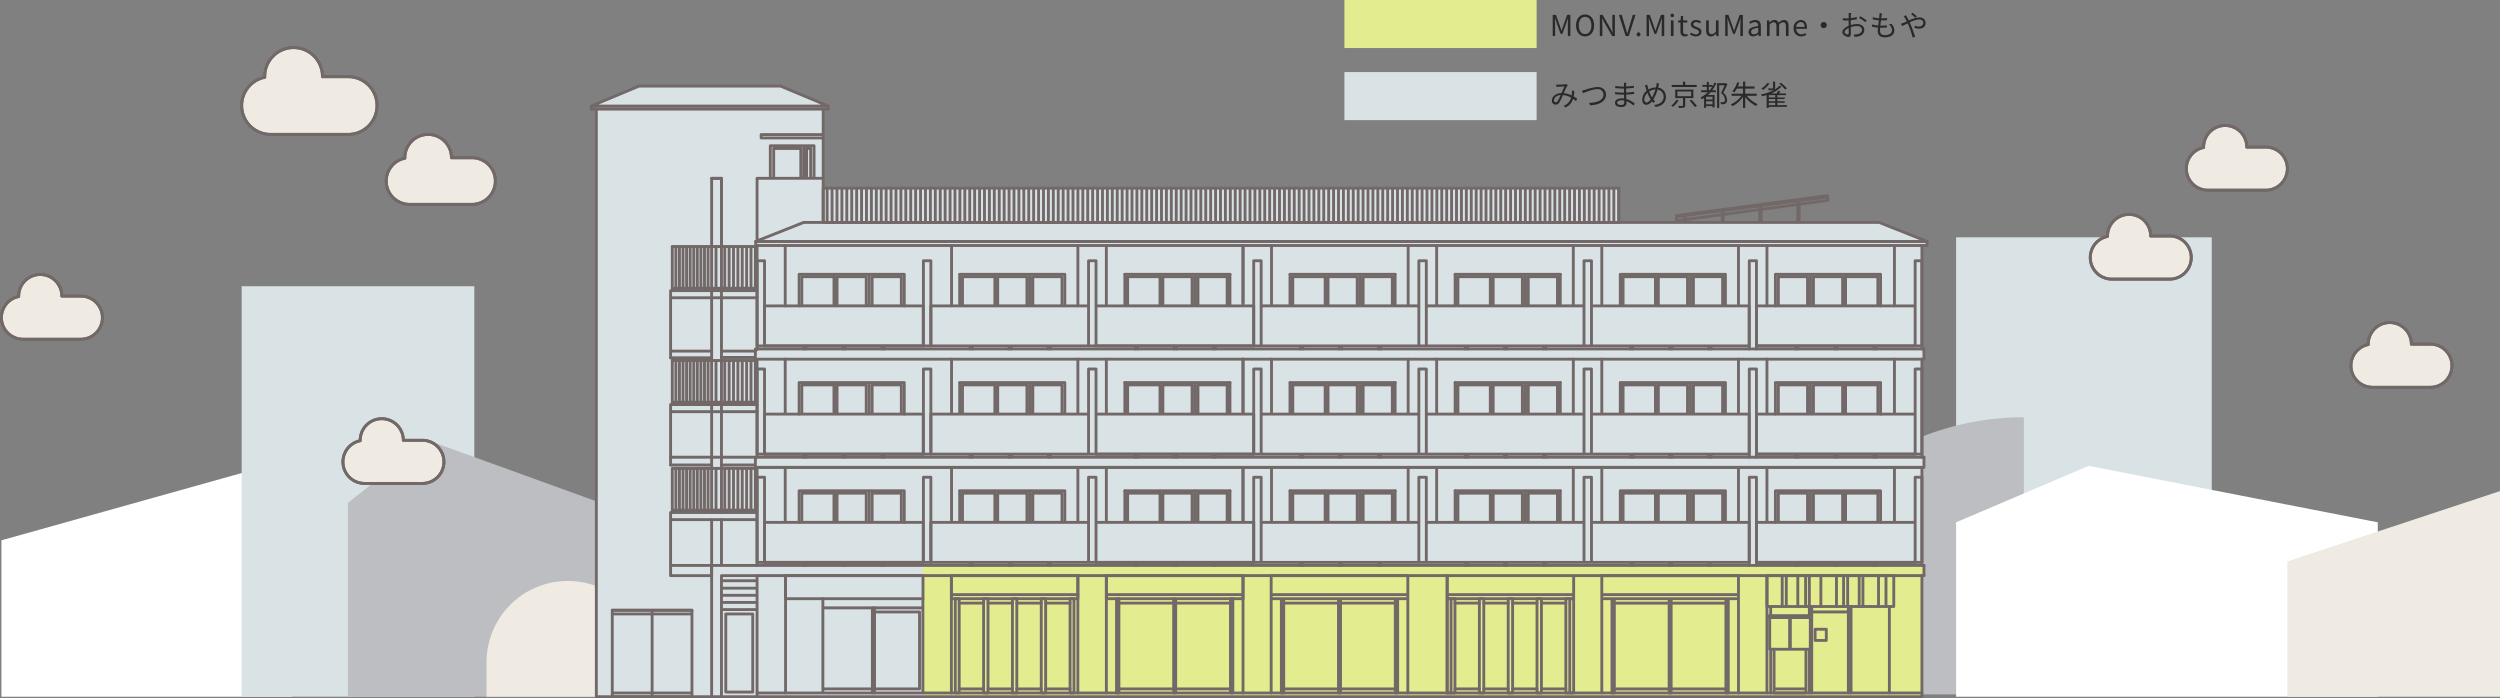 <svg xmlns="http://www.w3.org/2000/svg" width="1040.6" height="290.6">
  <rect width="100%" height="100%" fill="#808080" stroke="none"/>
  <path fill="#d9e2e5" d="M814.202 98.776h106.425v190.27H814.202z"/>
  <path fill="#bdbec2" d="M842.423 289.046h-115.36a115.361 115.361 0 0 1 115.36-115.361Z"/>
  <path fill="#fff" d="M814.202 290v-72.589l55.168-23.5 120.354 23.5V290Z"/>
  <path fill="#efeae2" d="m952.086 233.686 88.513-29.28v85.593h-88.513Z"/>
  <path fill="#fff" d="m.6 224.896 120.884-33.851v98.954H.6Z"/>
  <path fill="#d9e2e5" d="M100.6 119.144h96.818V290H100.6z"/>
  <path fill="#bdbec2" d="M144.83 290v-80.685l33.057-26.121 72.118 26.121V290Z"/>
  <path fill="#efeae2" d="M236.339 241.82a33.828 33.828 0 0 1 33.829 33.828V290h-67.657v-14.352a33.828 33.828 0 0 1 33.828-33.828Z"/>
  <path fill="#e3ed90" d="M248.217 290.003V45.425H246.1v-1.271l19.9-8.331h58.861l19.9 8.331v1.271h-2.117v32.9h331.148v14.264h108.4l19.9 7.908v1.695h-2.117v43.055h.847v4.244h-.847v40.812h.847v4.242h-.847v40.809h.847v4.237h-.847v50.412Z"/>
  <path fill="#d9e2e5" stroke="rgba(0,0,0,0)" stroke-miterlimit="10" d="M799.982 290H248.217V45.423H246.1v-1.269l19.9-8.331h58.863l19.9 8.331v1.269h-2.115v32.9h331.143V92.59H782.2l19.9 7.908v1.695h-2.117v43.055h.847v4.243h-.847V190.3h.847v4.242h-.847v40.1H384.1v55.119h415.882v.24Z" data-name="前面オブジェクトで型抜き 1"/>
  <g fill="none" stroke="#726868" stroke-linecap="round" stroke-linejoin="round" stroke-width="1.2">
    <path d="M248.217 290V45.421m551.766 189.931h.847m-.847 4.257h.847m-.847-45.054v40.793m-485.565-45.041v4.235m485.564-49.286H314.417v4.235h486.412v-4.235Zm-484.858 4.532v40.511m484.859 4.243H314.418m.706.013v40.793m80.951-18.215v-22.584m-11.787 39.532h-66.059m203.542 0h-65.636m-56.673-29.792v12.845m43.758-12.845v12.845m-.071-12.848h-43.757m112.569 0h-43.757m112.532 0h-43.757m112.464 0h-43.757m-243.888.145v12.704m-14.586 0v-12.704m-12.715 29.65v1.27m.988-1.27v1.27m15.28-1.27v1.27m.988-1.27v1.27m15.279-1.27v1.27m.988-1.27v1.27m367.456-40.802v22.584m-218.081-22.584v22.584m-68.741-22.584v22.584m-121.815.051v-22.635m.141 93.899v-48.839m121.674 48.839v-48.839m11.857 48.839v-48.839m141.858 48.839v-48.839m133.107 48.839v-48.839m-339.472 48.839v-48.839m403.979 0V290m-484.859 0v-50.391m437.996 16.655v-3.811m0 35.995v-18.203m-16.091 0v18.203m0-35.712v3.529m32.324-3.812v35.994m1.129-35.994v35.994m15.95-35.711v35.712m-17.079-33.736h-15.245m0-2.259v35.994m-390.146-35.429v35.429m-.847-35.429v35.429m-47.991-186.249v43.334m413.012 53.116v36.7m2.964-36.711h-2.964m2.964.011v36.7m-213.705 53.1v-48.839m.001 7.904h-56.885m-181.381-34.19h35.994m-35.994 2.966h35.994m-18.915 23.32V290M279.13 148.932h17.079m-17.079 64.399v26.254m0-46.031h17.079m-16.374-90.938h34.582m-34.582 47.445h34.3m-34.3 63.26v-18.35m.283 17.364h34.018m.282.986v-18.35m-34.583-.005h34.582m-19.696 18.355v-18.209m1.488 17.364v.847m4.094-.847v.847m-5.505-63.403v-.988m5.505 92.794h14.821m-14.821 3.105h14.821m-14.821 2.964h14.821m-14.821 2.965h14.821m-14.821 2.964h14.821m0-179.49v25.831m-14.821-25.831v28.372m-4.094-28.389h4.093m14.822 0h27.525m-8.046 0V60.666m-13.974 13.551V60.666m0 0h18.209m-.001 13.551V60.666m-16.797 13.55V61.795m0 0h11.292m0 12.421V61.795m2.4 12.421V61.795m0 0h1.694m0 12.421V61.795m-37.123 131.759h14.115m-14.115-44.763h14.115M246.1 44.151v1.27m98.669-1.271H246.1l19.9-8.328h58.861l19.9 8.328v1.27M802.1 100.495H314.559l19.9-7.9h447.736Zm-556-55.074h98.666m-2.118 0v47.145m-46.439 142.787v4.235m4.094.021V290m0-50.391h14.821m-35.994 0h17.079m-8.187 14.397h-33.171m16.586.282V290m45.38-232.581h25.831M248.321 290H799.91M316.817 57.42v-1.412m0 0h25.831m355.14 34.182.141 1.694m-.141-2.118v.423m19.056-2.399v4.799m.423 0V87.79m-16.232 1.976v2.823m.423 0v-2.823m31.054-4.094v6.916m.564 0v-6.916m15.245-1.977v8.893m.564 0v-9.034m11.857-1.572v-.565m0 .018-62.954 8.328m63.095-6.37-.141-1.976m-62.813 10.465 62.954-8.469M760.742 82l-62.954 8.187m-300.161 159.02h1.623v39.24h-1.623zm47.78 0h1.623v39.24h-1.623zm-23.995 0h1.835v39.24h-1.835zm11.997 0h1.835v39.24h-1.835zm-23.995 0h1.835v39.24h-1.835zm327.048 7.058h17.224v.776h-17.224z"/>
    <path d="M396.004 239.609h52.65v9.598h-52.65zm-69.024 0h57.208v9.598H326.98zm133.531 0h56.884v9.598h-56.884zm277.929 47.145h13.268v1.694H738.44zm13.268-16.51v16.509H738.44v-16.509"/>
    <path d="M736.624 257.041h8.285v13.204h-8.285zm16.497 13.203h-7.9v-13.2h8.292v13.2h-.4m2.407-8.333h4.658v4.658h-4.658zm-243.347-12.704h.988v39.24h-.988zm-47.428 0h.988v39.24h-.988zm23.785.141h.847v39.099h-.847zm246.946-9.739h52.791v12.845h-52.791zm-300.232 11.433h10.163m-22.161 0h10.163m-22.16 0h10.163m-22.161 0h10.163m25.83 35.712h10.163m20.326 0h22.796m.847 0h22.796m-46.439-35.712h22.796m.847 0h22.796m16.939 37.406v-48.839m56.884 48.839v-48.839m.001 7.904h-56.885m0-7.904h56.884v9.598h-56.884zm51.662 9.598h.988v39.24h-.988zm-47.427 0h.988v39.24h-.988zm23.784.141h.847v39.099h-.847zm-22.796 37.406h22.796m.847 0h22.796m-46.439-35.712h22.796m.847 0h22.796m85.962 37.406v-48.839m56.884 48.839v-48.839m.001 7.904h-56.885m0-7.904h56.884v9.598h-56.884zm51.661 9.598h.988v39.24h-.988zm-47.427 0h.988v39.24h-.988zm23.785.141h.847v39.099h-.847zm-22.797 37.406h22.796m.847 0h22.796m-46.439-35.712h22.796m.847 0h22.796m-295.15 35.712h10.163m-22.16 0h10.163m-22.161 0h10.163m-13.41-39.241h52.65m153.715 1.694h3.247v39.24h-3.247zm49.403 0h3.247v39.24h-3.247zm-23.995 0h1.835v39.24h-1.835zm11.998 0h1.835v39.24h-1.835zm-23.996 0h1.835v39.24h-1.835z"/>
    <path d="M602.369 239.609h52.65v9.598h-52.65zm1.623 9.598v39.24m49.404-39.24v39.24m-11.786-37.405h10.163m-22.161 0h10.163m-22.161 0h10.163m-22.161 0h10.163m25.831 35.712h10.163m-22.161 0h10.163m-22.161 0h10.163m-22.161 0h10.163m-13.41-39.241h52.65m-312.512 5.505h41.64m-20.185 1.694h18.779v32.042h-18.779zm-.847 32.042h-20.608m-27.383 1.693h484.859m-545.132 0h33.171m-33.171-32.884h33.171m54.485-6.356v39.24m41.64-39.24v39.24M302.1 255.563h11.227v32.503H302.1zm13.024-15.976H800.83v-4.234h-521.7m35.994-40.811H800.83v-4.235h-521.7m-24.279 63.699h33.171V290h-33.171zm486.977-14.397v12.845m1.694-12.845v12.845m4.799-12.845v12.845m3.246-12.845v12.845m1.553-12.845v12.845m4.799-12.845v12.845m6.493-12.845v12.845m2.964-12.845v12.845m1.694-12.845v12.845m4.799-12.845v12.845m1.553-12.845v12.845m6.493-12.845v12.845m3.105-12.845v12.845m-484.717-36.16v19.056"/>
    <path d="M296.21 213.289V74.251h4.094v139.038m-4.095 26.297v-23.29m-4.465-21.184v17.221m-2.977-17.221v17.221m-2.977-17.221v17.221m-2.977-17.221v17.221m10.419 0v-17.221m-2.977 0v17.221m-2.977-17.221v17.221m-2.977-17.221v17.221m28.296 0v-17.221m-3.642 0v17.221m-3.642-17.221v17.221m-3.641-17.221v18.209m-3.642-18.209v17.221m12.746 0v-17.221m-3.642 0v17.221m-3.641-17.221v17.221m-22.169-17.221v17.221m-2.194-43.944h35.994m-35.994 2.966h35.994m-35.994-2.96v25.154m.705-25.163v-18.35m.283 17.365h34.018m.282.985v-18.35m-19.697 18.35v-18.209m1.488 17.365v.847m4.094-.847v.847m0 2.97v19.056m-4.094 4.235v-23.29m-4.465-21.183v17.221m-2.977-17.221v17.221m-2.977-17.221v17.221m-2.977-17.221v17.221m10.419 0v-17.221m-2.977 0v17.221m-2.977-17.221v17.221m-2.977-17.221v17.221m28.296 0v-17.221m-3.642 0v17.221m-3.642-17.221v17.221m-3.641-17.221v18.209m-3.642-18.209v17.221m12.746 0v-17.221m-3.642 0v17.221m-3.641-17.221v17.221m-22.169-17.221v17.221m-2.194-21.26h17.079m4.094 0h14.115m-35.288-25.164h35.994m-35.994 2.965h35.994m-35.994-2.961v27.947m.706-27.957v-18.35m.282 17.367h34.018m.282.983v-18.35m-19.697 18.351V102.76m1.488 18.209V102.76m0 17.366v.847m4.094-.847v.847m-8.559-18.214v17.221m-2.977-17.221v17.221m-2.977-17.221v17.221m-2.977-17.221v17.221m10.419 0v-17.221m-2.977 0v17.221m-2.977-17.221v17.221m-2.977-17.221v17.221m28.296 0v-17.221m31.69-10.174V78.329m2.047 14.256V78.329m2.047 14.256V78.329m2.046 14.256V78.329m2.047 14.256V78.329m2.047 14.256V78.329m2.046 14.256V78.329m2.047 14.256V78.329m2.046 14.256V78.329m2.047 14.256V78.329m2.047 14.256V78.329m2.046 14.256V78.329m2.047 14.256V78.329m2.046 14.256V78.329m2.047 14.256V78.329m2.047 14.256V78.329m2.046 14.256V78.329m2.047 14.256V78.329m2.047 14.256V78.329m2.046 14.256V78.329m2.047 14.256V78.329m2.046 14.256V78.329m2.047 14.256V78.329m2.047 14.256V78.329m2.046 14.256V78.329m2.047 14.256V78.329m2.046 14.256V78.329m2.047 14.256V78.329m2.047 14.256V78.329m2.046 14.256V78.329m2.047 14.256V78.329m2.047 14.256V78.329m2.046 14.256V78.329m2.047 14.256V78.329m2.046 14.256V78.329m2.047 14.256V78.329m2.047 14.256V78.329m2.046 14.256V78.329m2.047 14.256V78.329m2.046 14.256V78.329m2.047 14.256V78.329m2.047 14.256V78.329m2.046 14.256V78.329m2.047 14.256V78.329m2.047 14.256V78.329m2.046 14.256V78.329m2.047 14.256V78.329m2.046 14.256V78.329m2.047 14.256V78.329m2.047 14.256V78.329m2.046 14.256V78.329m2.047 14.256V78.329m2.046 14.256V78.329m2.047 14.256V78.329m2.047 14.256V78.329m2.046 14.256V78.329m2.047 14.256V78.329m2.046 14.256V78.329m2.047 14.256V78.329m2.047 14.256V78.329m2.046 14.256V78.329m2.047 14.256V78.329m2.047 14.256V78.329m2.046 14.256V78.329m2.047 14.256V78.329m2.046 14.256V78.329m2.047 14.256V78.329m2.047 14.256V78.329m2.046 14.256V78.329m2.047 14.256V78.329m2.046 14.256V78.329m2.047 14.256V78.329m2.047 14.256V78.329m2.046 14.256V78.329m2.047 14.256V78.329m2.046 14.256V78.329m2.047 14.256V78.329m2.047 14.256V78.329m2.046 14.256V78.329m2.047 14.256V78.329m2.047 14.256V78.329m2.046 14.256V78.329m2.047 14.256V78.329m2.047 14.256V78.329m2.046 14.256V78.329m2.047 14.256V78.329m2.046 14.256V78.329m2.047 14.256V78.329m2.047 14.256V78.329m2.046 14.256V78.329m2.047 14.256V78.329m2.046 14.256V78.329m2.047 14.256V78.329m2.047 14.256V78.329m2.046 14.256V78.329m2.047 14.256V78.329m2.046 14.256V78.329m2.047 14.256V78.329m2.047 14.256V78.329m2.046 14.256V78.329m2.047 14.256V78.329m2.046 14.256V78.329m2.047 14.256V78.329m2.047 14.256V78.329m2.046 14.256V78.329m2.047 14.256V78.329m2.046 14.256V78.329m2.047 14.256V78.329m2.047 14.256V78.329m2.046 14.256V78.329m2.047 14.256V78.329m2.047 14.256V78.329m2.046 14.256V78.329m2.047 14.256V78.329m2.046 14.256V78.329m2.047 14.256V78.329m2.047 14.256V78.329m2.046 14.256V78.329m2.047 14.256V78.329m2.046 14.256V78.329m2.047 14.256V78.329m2.047 14.256V78.329m2.046 14.256V78.329m2.047 14.256V78.329m2.047 14.256V78.329m2.046 14.256V78.329m2.047 14.256V78.329m2.046 14.256V78.329m2.047 14.256V78.329m2.047 14.256V78.329m2.046 14.256V78.329m2.047 14.256V78.329m2.047 14.256V78.329m2.046 14.256V78.329m2.047 14.256V78.329m2.046 14.256V78.329m2.047 14.256V78.329m2.047 14.256V78.329m2.046 14.256V78.329m2.047 14.256V78.329m2.046 14.256V78.329m2.047 14.256V78.329m2.047 14.256V78.329m2.046 14.256V78.329M639 92.585V78.329m2.047 14.256V78.329m2.046 14.256V78.329m2.047 14.256V78.329m2.046 14.256V78.329m2.047 14.256V78.329m2.047 14.256V78.329m2.046 14.256V78.329m2.047 14.256V78.329m2.046 14.256V78.329m2.047 14.256V78.329m2.047 14.256V78.329m2.046 14.256V78.329m2.047 14.256V78.329m2.047 14.256V78.329m2.046 14.256V78.329m2.047 14.256V78.329m2.046 14.256V78.329m-364.837 24.43v17.221m-3.641-17.221v17.221m-3.642-17.22v18.209m-3.642-18.21v17.221m12.746 0v-17.221m-3.642 0v17.221m-3.641-17.221v17.221m-22.169-17.221v17.221m95.059 97.437V204.29h-43.757v13.127"/>
    <path d="M333.745 205.264h13.468v12.153h-13.468zm14.67 0h12.153v12.153h-12.153zm14.603 0h12.153v12.153h-12.153zm65.664-.833v12.704m-14.586 0v-12.704m-13.468.833h13.468v12.153h-13.468zm14.67 0h12.153v12.153h-12.153zm14.603 0h12.153v12.153h-12.153zm-111.672 12.159h66.059v16.656h-66.059zm85.503 16.658v1.27m.988-1.27v1.27m15.28-1.27v1.27m.988-1.27v1.27m15.28-1.27v1.27m.988-1.27v1.27m-49.792-17.928H453.1v16.656h-65.636zm73.047-.29v-22.584m7.693 9.74v12.845m43.757-12.845v12.845m5.434-22.585v22.584m-19.972-12.702v12.704m-14.586 0v-12.704m-13.468.833h13.468v12.153h-13.468zm14.671 0h12.153v12.153H484.04zm14.603 0h12.153v12.153h-12.153zm-26.17 28.817v1.27m.988-1.27v1.27m15.28-1.27v1.27m.988-1.27v1.27m15.28-1.27v1.27m.988-1.27v1.27m-49.791-17.928h65.636v16.656h-65.636zM342.648 78.327h331.144v14.258H342.648zM453.1 198.648h3.105v35.429H453.1z"/>
    <path d="M315.124 198.648h3.105v35.429h-3.105zm69.235 0h3.105v35.429h-3.105zm144.893 18.485v-22.584m130.002 39.532h-65.636m-56.673-29.792v12.845m43.757-12.845v12.845m74.176-22.585v22.584m-68.742-22.584v22.584m-19.972-12.702v12.704m-14.586 0v-12.704m-13.467.833h13.468v12.153h-13.468zm14.67 0h12.153v12.153h-12.153zm14.603 0h12.153v12.153h-12.153zm-26.169 28.817v1.27m.988-1.27v1.27m15.28-1.27v1.27m.988-1.27v1.27m15.279-1.27v1.27m.988-1.27v1.27m-49.791-17.928h65.636v16.656h-65.636zm73.046-.29v-22.584m7.693 9.74v12.845m43.758-12.845v12.845m5.434-22.585v22.584m-19.973-12.702v12.704m-14.585 0v-12.704m-13.468.833h13.468v12.153h-13.468zm14.67 0h12.153v12.153h-12.153zm14.603 0h12.153v12.153h-12.153zm-26.169 28.817v1.27m.988-1.27v1.27m15.28-1.27v1.27m.988-1.27v1.27m15.28-1.27v1.27m.988-1.27v1.27m-49.792-17.928h65.636v16.656h-65.636zm-3.105-18.775h3.105v35.429h-3.105zm127.601 5.638h-43.757m53.568 29.795h-65.636m61.26-39.532v22.584m-56.884 0v-22.584m7.692 9.74v12.845m43.758-12.845v12.845m5.434-22.585v22.584m-19.972-12.702v12.704m-14.586 0v-12.704m-13.468.833h13.468v12.153h-13.468zm14.67 0h12.153v12.153h-12.153zm14.604 0h12.153v12.153h-12.153zm-26.17 28.817v1.27m.988-1.27v1.27m15.28-1.27v1.27m.988-1.27v1.27m15.28-1.27v1.27m.988-1.27v1.27m-49.791-17.928h65.636v16.656H662.43zm-3.106-18.775h3.105v35.429h-3.105zm-137.482 0h3.105v35.429h-3.105zM731.1 234.081h66.059m-43.568-29.65v12.704m14.585 0v-12.704m12.716 29.65v1.27m-.988-1.27v1.27m-15.28-1.27v1.27m-.988-1.27v1.27m-15.28-1.27v1.27m-.988-1.27v1.27m41.181-18.167v-22.635m-49.544 22.868V204.29h43.759v13.127"/>
    <path d="M781.644 217.417h-13.468v-12.153h13.468zm-14.67 0h-12.153v-12.153h12.153zm-14.603 0h-12.153v-12.153h12.153zm44.789 16.663h-66.059v-16.656h66.059zm2.823-.003h-2.823v-35.429h2.823zm0-43.776h.847m-.847-40.801v40.793M396.075 172.08v-22.584m-11.787 39.534h-66.059m203.542 0h-65.636m-56.673-29.792v12.845m43.758-12.845v12.845m-.071-12.848h-43.757m112.569 0h-43.757m112.532 0h-43.757m112.464 0h-43.757m-243.888.144v12.704m-14.586 0v-12.704m-12.715 29.651v1.27m.988-1.27v1.27m15.28-1.27v1.27m.988-1.27v1.27m15.279-1.27v1.27m.988-1.27v1.27m367.456-40.804v22.584m-218.081-22.584v22.584m-68.741-22.584v22.584m-121.815.051v-22.635m404.262 40.798v-36.7h-2.969v36.7m-351.749-17.929v-13.127h-43.757v13.127"/>
    <path d="M333.745 160.212h13.468v12.153h-13.468zm14.67 0h12.153v12.153h-12.153zm14.603 0h12.153v12.153h-12.153zm65.664-.833v12.704m-14.586 0v-12.704m-13.468.833h13.468v12.153h-13.468zm14.67 0h12.153v12.153h-12.153zm14.603 0h12.153v12.153h-12.153zm-111.672 12.159h66.059v16.656h-66.059zm85.503 16.659v1.27m.988-1.27v1.27m15.28-1.27v1.27m.988-1.27v1.27m15.28-1.27v1.27m.988-1.27v1.27m-49.792-17.929H453.1v16.656h-65.636zm73.047-.291v-22.584m7.693 9.742v12.845m43.757-12.845v12.845m5.434-22.587v22.584m-19.972-12.701v12.704m-14.586 0v-12.704m-13.468.833h13.468v12.153h-13.468zm14.671 0h12.153v12.153H484.04zm14.603 0h12.153v12.153h-12.153zm-26.17 28.818v1.27m.988-1.27v1.27m15.28-1.27v1.27m.988-1.27v1.27m15.28-1.27v1.27m.988-1.27v1.27m-49.791-17.929h65.636v16.656h-65.636zm-3.106-18.777h3.105v35.429H453.1z"/>
    <path d="M315.124 153.594h3.105v35.429h-3.105zm69.235 0h3.105v35.429h-3.105zm144.893 18.486v-22.584m130.002 39.534h-65.636m-56.673-29.792v12.845m43.757-12.845v12.845m74.176-22.587v22.584m-68.742-22.584v22.584m-19.972-12.701v12.704m-14.586 0v-12.704m-13.467.833h13.468v12.153h-13.468zm14.67 0h12.153v12.153h-12.153zm14.603 0h12.153v12.153h-12.153zm-26.169 28.818v1.27m.988-1.27v1.27m15.28-1.27v1.27m.988-1.27v1.27m15.279-1.27v1.27m.988-1.27v1.27m-49.791-17.929h65.636v16.656h-65.636zm73.046-.291v-22.584m7.693 9.742v12.845m43.758-12.845v12.845m5.434-22.587v22.584m-19.973-12.701v12.704m-14.585 0v-12.704m-13.468.833h13.468v12.153h-13.468zm14.67 0h12.153v12.153h-12.153zm14.603 0h12.153v12.153h-12.153zm-26.169 28.818v1.27m.988-1.27v1.27m15.28-1.27v1.27m.988-1.27v1.27m15.28-1.27v1.27m.988-1.27v1.27m-49.792-17.929h65.636v16.656h-65.636zm-3.105-18.777h3.105v35.429h-3.105zm127.601 5.641h-43.757m53.568 29.795h-65.636m61.26-39.534v22.584m-56.884 0v-22.584m7.692 9.742v12.845m43.758-12.845v12.845m5.434-22.587v22.584m-19.972-12.701v12.704m-14.586 0v-12.704m-13.468.833h13.468v12.153h-13.468zm14.67 0h12.153v12.153h-12.153zm14.604 0h12.153v12.153h-12.153zm-26.17 28.818v1.27m.988-1.27v1.27m15.28-1.27v1.27m.988-1.27v1.27m15.28-1.27v1.27m.988-1.27v1.27m-49.791-17.929h65.636v16.656H662.43zm-3.106-18.777h3.105v35.429h-3.105zm-137.482 0h3.105v35.429h-3.105zM731.1 189.03h66.059m-43.568-29.651v12.704m14.585 0v-12.704m12.716 29.651v1.27m-.988-1.27v1.27m-15.28-1.27v1.27m-.988-1.27v1.27m-15.28-1.27v1.27m-.988-1.27v1.27m41.181-18.169v-22.635m-49.544 22.869v-13.127h43.759v13.127"/>
    <path d="M781.644 172.365h-13.468v-12.153h13.468zm-14.67 0h-12.153v-12.153h12.153zm-14.603 0h-12.153v-12.153h12.153zm44.789 16.662h-66.059v-16.656h66.059zm2.823-.004h-2.823v-35.429h2.823zm0-43.775h.847m-.847-43.05v43.038m-403.908-17.985v-25.056m-11.787 41.782h-66.059m203.542 0h-65.636m-56.673-29.793v12.845m43.758-12.845v12.845m-.071-12.847h-43.757m112.569 0h-43.757m112.532 0h-43.757m112.464 0h-43.757m-243.888.143v12.704m-14.586 0v-12.704m-12.715 29.653v1.27m.988-1.27v1.27m15.28-1.27v1.27m.988-1.27v1.27m15.279-1.27v1.27m.988-1.27v1.27m367.456-43.053v25.056m-218.081-25.056v23.827m-68.741-23.827v25.056m-121.815.057v-25.112m404.262 43.042v-36.7h-2.969v36.7m-351.749-17.927v-13.127h-43.757v13.127"/>
    <path d="M333.745 115.159h13.468v12.153h-13.468zm14.67 0h12.153v12.153h-12.153zm14.603 0h12.153v12.153h-12.153zm65.664-.834v12.704m-14.586 0v-12.704m-13.468.834h13.468v12.153h-13.468zm14.67 0h12.153v12.153h-12.153zm14.603 0h12.153v12.153h-12.153zm-111.672 12.158h66.059v16.656h-66.059zm85.503 16.661v1.27m.988-1.27v1.27m15.28-1.27v1.27m.988-1.27v1.27m15.28-1.27v1.27m.988-1.27v1.27m-49.792-17.931H453.1v16.656h-65.636zm73.047-.066v-25.056m7.693 11.989v12.845m43.757-12.845v12.845m5.434-24.834v25.056m-19.972-12.926v12.704m-14.586 0v-12.704m-13.468.834h13.468v12.153h-13.468zm14.671 0h12.153v12.153H484.04zm14.603 0h12.153v12.153h-12.153zm-26.17 28.819v1.27m.988-1.27v1.27m15.28-1.27v1.27m.988-1.27v1.27m15.28-1.27v1.27m.988-1.27v1.27m-49.791-17.931h65.636v16.656h-65.636zm-3.106-18.778h3.105v35.429H453.1z"/>
    <path d="M315.124 108.539h3.105v35.429h-3.105zm69.235 0h3.105v35.429h-3.105zm144.893 18.712v-25.056m130.002 41.782h-65.636m-56.673-29.793v12.845m43.757-12.845v12.845m74.176-24.834v23.827m-68.742-23.827v25.056m-19.972-12.926v12.704m-14.586 0v-12.704m-13.467.834h13.468v12.153h-13.468zm14.67 0h12.153v12.153h-12.153zm14.603 0h12.153v12.153h-12.153zm-26.169 28.819v1.27m.988-1.27v1.27m15.28-1.27v1.27m.988-1.27v1.27m15.279-1.27v1.27m.988-1.27v1.27m-49.791-17.931h65.636v16.656h-65.636zm73.046-.066v-25.056m7.693 11.989v12.845m43.758-12.845v12.845m5.434-24.834v25.056m-19.973-12.926v12.704m-14.585 0v-12.704m-13.468.834h13.468v12.153h-13.468zm14.67 0h12.153v12.153h-12.153zm14.603 0h12.153v12.153h-12.153zm-26.169 28.819v1.27m.988-1.27v1.27m15.28-1.27v1.27m.988-1.27v1.27m15.28-1.27v1.27m.988-1.27v1.27m-49.792-17.931h65.636v16.656h-65.636zm-3.105-18.778h3.105v35.429h-3.105zm127.601 5.643h-43.757m53.568 29.795h-65.636m61.26-41.782v23.827m-56.884 1.229v-25.056m7.692 11.989v12.845m43.758-12.845v12.845m5.434-24.834v25.056m-19.972-12.926v12.704m-14.586 0v-12.704m-13.468.834h13.468v12.153h-13.468zm14.67 0h12.153v12.153h-12.153zm14.604 0h12.153v12.153h-12.153zm-26.17 28.819v1.27m.988-1.27v1.27m15.28-1.27v1.27m.988-1.27v1.27m15.28-1.27v1.27m.988-1.27v1.27m-49.791-17.931h65.636v16.656H662.43zm-3.106-18.778h3.105v35.429h-3.105zm-137.482 0h3.105v35.429h-3.105zM731.1 143.977h66.059m-43.568-29.652v12.704m14.585 0v-12.704m12.716 29.653v1.27m-.988-1.27v1.27m-15.28-1.27v1.27m-.988-1.27v1.27m-15.28-1.27v1.27m-.988-1.27v1.27m41.181-17.94v-25.112m-49.544 25.115v-13.127h43.759v13.127"/>
    <path d="M781.644 127.311h-13.468v-12.153h13.468zm-14.67 0h-12.153v-12.153h12.153zm-14.603 0h-12.153v-12.153h12.153zm44.789 16.662h-66.059v-16.656h66.059zm2.823-.005h-2.823v-35.429h2.823zm-485.424-43.47H802.1v1.694H314.559z"/>
  </g>
  <path fill="#e3ed90" d="M559.6 0h80v20h-80z"/>
  <path fill="#d9e2e5" d="M559.6 30h80v20h-80z"/>
  <path fill="#292929" d="M646.3 15h1.008v-4.872c0-.756-.084-1.824-.132-2.592h.048l.7 2 1.664 4.576h.744L652 9.54l.7-2h.048c-.064.76-.148 1.832-.148 2.588V15h1.044V6.192H652.3l-1.68 4.716-.6 1.836h-.06c-.216-.612-.42-1.224-.624-1.836l-1.692-4.716H646.3Zm13.476.156c2.208 0 3.756-1.764 3.756-4.584s-1.548-4.536-3.756-4.536-3.756 1.716-3.756 4.536 1.548 4.584 3.756 4.584Zm0-.972c-1.584 0-2.616-1.416-2.616-3.612s1.032-3.564 2.616-3.564 2.616 1.356 2.616 3.564-1.044 3.612-2.616 3.612Zm6.132.816h1.056v-4.62c0-.924-.084-1.86-.132-2.748h.048l.948 1.812L671.032 15h1.14V6.192h-1.056v4.584c0 .912.084 1.9.144 2.784h-.06l-.936-1.812-3.2-5.556h-1.156Zm10.764 0h1.284l2.8-8.808h-1.132l-1.416 4.776c-.308 1.032-.528 1.872-.852 2.904h-.048c-.336-1.032-.54-1.872-.852-2.9l-1.428-4.78h-1.164Zm5.352.156a.793.793 0 0 0 .792-.828.806.806 0 0 0-.792-.852.806.806 0 0 0-.792.852.793.793 0 0 0 .792.828Zm3.348-.156h1.008v-4.872c0-.756-.084-1.824-.132-2.592h.052l.7 2 1.66 4.576h.74l1.672-4.572.7-2h.048c-.06.768-.144 1.836-.144 2.592V15h1.044V6.192h-1.348l-1.68 4.716-.6 1.836h-.06c-.216-.612-.42-1.224-.624-1.836l-1.692-4.716h-1.344Zm10.128 0h1.092V8.484H695.5Zm.552-7.86a.693.693 0 0 0 .732-.732.687.687 0 0 0-.732-.708.687.687 0 0 0-.732.708.693.693 0 0 0 .732.732Zm5.28 8.016a4.1 4.1 0 0 0 1.2-.24l-.216-.816a2.308 2.308 0 0 1-.744.168c-.756 0-1.008-.456-1.008-1.26V9.372h1.764v-.888h-1.764V6.648h-.912l-.132 1.836-1.02.06v.828h.972v3.612c0 1.296.468 2.172 1.86 2.172Zm4.524 0c1.536 0 2.376-.876 2.376-1.932 0-1.236-1.044-1.62-1.992-1.98-.732-.276-1.4-.5-1.4-1.128 0-.5.384-.936 1.212-.936a2.386 2.386 0 0 1 1.476.576l.528-.708a3.312 3.312 0 0 0-2.016-.732c-1.416 0-2.256.816-2.256 1.848 0 1.1 1 1.548 1.908 1.884.72.276 1.488.564 1.488 1.236 0 .564-.42 1.02-1.284 1.02a2.955 2.955 0 0 1-1.932-.768l-.54.72a3.93 3.93 0 0 0 2.432.9Zm6.288 0a2.8 2.8 0 0 0 2.156-1.176h.036l.088 1.02h.912V8.484h-1.092V13.1c-.624.78-1.092 1.1-1.764 1.1-.864 0-1.224-.516-1.224-1.728v-4h-1.092V12.6c0 1.668.612 2.556 1.98 2.556Zm5.964-.156h1.008v-4.872c0-.756-.084-1.824-.132-2.592h.048l.7 2 1.668 4.576h.744l1.664-4.572.7-2h.048c-.06.768-.144 1.836-.144 2.592V15h1.044V6.192h-1.348l-1.68 4.716-.6 1.836h-.06c-.216-.612-.42-1.224-.624-1.836l-1.692-4.716h-1.344Zm11.628.156a3.491 3.491 0 0 0 2.164-.936h.036l.1.78h.9v-4.008c0-1.608-.672-2.676-2.256-2.676a4.9 4.9 0 0 0-2.58.852l.432.756a3.59 3.59 0 0 1 1.956-.7c1.068 0 1.344.8 1.344 1.644-2.772.312-4.008 1.02-4.008 2.436a1.767 1.767 0 0 0 1.912 1.852Zm.312-.876c-.648 0-1.152-.3-1.152-1.044 0-.84.744-1.38 2.94-1.644v1.824a2.663 2.663 0 0 1-1.788.864Zm5.436.72h1.092v-4.728a2.407 2.407 0 0 1 1.644-1c.828 0 1.212.516 1.212 1.74V15h1.092v-4.728a2.407 2.407 0 0 1 1.644-1c.828 0 1.212.516 1.212 1.74V15h1.092v-4.128c0-1.668-.636-2.556-1.98-2.556a3.08 3.08 0 0 0-2.148 1.248 1.718 1.718 0 0 0-1.8-1.248 2.863 2.863 0 0 0-2.028 1.116h-.036l-.1-.948h-.9Zm14.216.156a3.878 3.878 0 0 0 2.16-.672l-.4-.72a2.809 2.809 0 0 1-1.632.516 2.159 2.159 0 0 1-2.152-2.28h4.392a4.263 4.263 0 0 0 .048-.624c0-1.86-.936-3.06-2.592-3.06a3.152 3.152 0 0 0-2.94 3.432 3.114 3.114 0 0 0 3.116 3.408Zm-2.04-3.948a2 2 0 0 1 1.872-2.016c1.02 0 1.62.708 1.62 2.016Zm11.44-2.04a1.265 1.265 0 0 0-1.272 1.272 1.265 1.265 0 0 0 1.272 1.272 1.265 1.265 0 0 0 1.272-1.272 1.265 1.265 0 0 0-1.272-1.272Zm11.412-3.756h-1.068a6.327 6.327 0 0 1 .06.852c0 .216-.012.744-.012 1.368-.336.024-.648.036-.924.036a11.1 11.1 0 0 1-1.536-.1l.024.912a13.182 13.182 0 0 0 1.536.06c.252 0 .552-.012.888-.036-.012.528-.012 1.092-.012 1.572v.684c-1.38.588-2.628 1.632-2.628 2.628 0 1.068 1.56 1.992 2.5 1.992.648 0 1.056-.36 1.056-1.476 0-.516-.024-1.584-.048-2.6a7.861 7.861 0 0 1 2.616-.468c1.14 0 2.064.552 2.064 1.572 0 1.1-.96 1.668-2.016 1.872a6.137 6.137 0 0 1-1.4.084l.336.972a9.1 9.1 0 0 0 1.488-.168c1.644-.4 2.556-1.32 2.556-2.772s-1.26-2.388-3.012-2.388a9.075 9.075 0 0 0-2.64.444v-.42c0-.48.012-1.056.024-1.62a22.03 22.03 0 0 0 2.52-.42l-.024-.936a16.139 16.139 0 0 1-2.472.48c.012-.54.036-1.008.048-1.3a7.7 7.7 0 0 1 .076-.824Zm3.72 1.332-.432.72a15.222 15.222 0 0 1 2.688 1.8l.492-.768a21.811 21.811 0 0 0-2.748-1.752Zm-6.456 6.6c0-.54.732-1.236 1.716-1.692.012.876.036 1.692.036 2.124 0 .4-.168.588-.444.588-.468 0-1.308-.464-1.308-1.02Zm15.6-7.776L782.3 5.5a4.118 4.118 0 0 1-.012.852c-.024.348-.072.78-.132 1.26a11.9 11.9 0 0 1-2.628-.444l-.048.876a16.55 16.55 0 0 0 2.58.42c-.1.708-.192 1.464-.264 2.172a10.709 10.709 0 0 1-2.556-.492l-.048.924a11.86 11.86 0 0 0 2.508.432c-.06.564-.1 1.044-.1 1.38 0 1.968 1.308 2.676 2.94 2.676 2.376 0 3.96-1.08 3.96-2.868a3.938 3.938 0 0 0-1.224-2.772l-1.056.216a3.329 3.329 0 0 1 1.308 2.448c0 1.236-1.164 2.04-2.988 2.04a1.754 1.754 0 0 1-2.016-1.884c0-.288.024-.708.072-1.188h.432a21.736 21.736 0 0 0 2.352-.12l.024-.912a17.648 17.648 0 0 1-2.5.156h-.228c.084-.708.18-1.464.264-2.172h.084c.972 0 1.668-.036 2.436-.108l.024-.9a16.182 16.182 0 0 1-2.436.156c.072-.5.132-.924.168-1.236a6.7 6.7 0 0 1 .16-.844ZM797.2 7.38l.684-.54a20.572 20.572 0 0 0-1.764-1.524l-.684.492A21.733 21.733 0 0 1 797.2 7.38Zm-3.816-1.032-.984.4c.192.24.432.612.588.852.2.336.432.792.684 1.32-.528.24-1.02.456-1.428.612a8.6 8.6 0 0 1-.984.324l.456.984c.552-.252 1.392-.684 2.316-1.128.156.312.3.648.456 1a36.26 36.26 0 0 1 1.632 4.912l1.032-.276a53.236 53.236 0 0 0-1.824-5.04c-.144-.324-.3-.66-.456-1A10.817 10.817 0 0 1 798.8 8.1c1.176 0 1.74.648 1.74 1.356 0 .864-.552 1.584-1.86 1.584a4.344 4.344 0 0 1-1.7-.384l-.036.936a5.466 5.466 0 0 0 1.8.336c1.872 0 2.76-1.044 2.76-2.424 0-1.308-1.02-2.256-2.676-2.256a12.332 12.332 0 0 0-4.32 1.284c-.24-.5-.48-.984-.7-1.38a8.72 8.72 0 0 1-.424-.804ZM647.776 35.2l.048.972c.288-.024.624-.06.888-.072.552-.036 2.016-.1 2.5-.12-.376.748-.832 1.792-1.252 2.74-2.364.06-4 1.416-4 3.18a1.529 1.529 0 0 0 1.564 1.644 1.689 1.689 0 0 0 1.512-.828 25.952 25.952 0 0 0 1.512-3.144 8.628 8.628 0 0 1 3.432 1.1 5.149 5.149 0 0 1-3.144 3.388l.792.66a5.663 5.663 0 0 0 3.156-3.564 12.524 12.524 0 0 1 1.248.948l.444-1.032a15.683 15.683 0 0 0-1.452-.924 16.094 16.094 0 0 0 .252-2.316l-.976-.108c.024.336.012.744 0 1.1-.024.288-.048.588-.1.888a10.8 10.8 0 0 0-3.3-.96c.5-1.116 1.032-2.34 1.368-2.88a5.03 5.03 0 0 1 .312-.4l-.6-.492a2.48 2.48 0 0 1-.6.132c-.5.036-2.076.12-2.712.12-.232.008-.58-.004-.892-.032Zm-.936 6.58c0-1.032 1-2.088 2.748-2.22a16.021 16.021 0 0 1-1.308 2.616.864.864 0 0 1-.72.42.735.735 0 0 1-.72-.816Zm11.616-4.044.444 1.056c.948-.384 4.008-1.692 5.976-1.692a2.282 2.282 0 0 1 2.556 2.244c0 2.46-2.808 3.408-5.952 3.492l.432 1c3.7-.2 6.564-1.6 6.564-4.464 0-2.016-1.584-3.168-3.576-3.168a19.107 19.107 0 0 0-5.124 1.188 11.973 11.973 0 0 1-1.32.344Zm14.676 5c0-.552.624-1 1.764-1a5.322 5.322 0 0 1 1.164.12c0 .312.012.6.012.8 0 .828-.588 1.044-1.272 1.044-1.188.012-1.668-.408-1.668-.96Zm3.8-8.268h-1.02a6.585 6.585 0 0 1 .048.72v.852h-.552a21.8 21.8 0 0 1-3.068-.26l.012.888c.756.084 2.232.2 3.072.2h.528v1.68h-.652a22.2 22.2 0 0 1-3.024-.228l.012.9c.864.1 2.184.168 3 .168h.684c.012.516.036 1.092.048 1.632a6.873 6.873 0 0 0-1.008-.072c-1.728 0-2.772.744-2.772 1.836 0 1.152.936 1.764 2.664 1.764 1.56 0 2.112-.852 2.112-1.68 0-.192-.012-.444-.024-.744a8.847 8.847 0 0 1 2.908 1.816l.552-.852a9.549 9.549 0 0 0-3.5-1.872c-.024-.576-.06-1.224-.084-1.848 1.14-.036 2.2-.132 3.324-.276l.012-.9a29.86 29.86 0 0 1-3.348.324v-1.68c1.152-.06 2.292-.168 3.24-.276l.004-.876a29.837 29.837 0 0 1-3.252.324c0-.312.012-.576.012-.732a6.007 6.007 0 0 1 .076-.804Zm13.632.24-1.032-.1a7.207 7.207 0 0 1-.072.912c-.048.288-.12.576-.192.876a6.055 6.055 0 0 0-3.084.852c-.108-.336-.216-.66-.288-.936-.084-.336-.18-.732-.24-1.068l-1 .324a8.1 8.1 0 0 1 .4 1.08c.108.36.228.732.36 1.1a5.029 5.029 0 0 0-1.848 3.72c0 1.4.756 2.16 1.668 2.16a3.251 3.251 0 0 0 2.376-1.5 8.367 8.367 0 0 0 .564.7l.756-.624a7.4 7.4 0 0 1-.744-.84 15.559 15.559 0 0 0 1.752-4.08 2.913 2.913 0 0 1 2.52 3c0 1.848-1.392 3.168-3.9 3.384l.564.852c2.568-.36 4.284-1.812 4.284-4.2a3.738 3.738 0 0 0-3.24-3.852c.072-.288.132-.564.192-.828.052-.22.124-.628.208-.928Zm-6.132 6.7a4.078 4.078 0 0 1 1.3-2.784 13.565 13.565 0 0 0 1.08 2.3c.1.156.18.312.276.456-.528.708-1.164 1.308-1.752 1.308-.536.004-.9-.488-.9-1.28Zm2.968-1.236a13.555 13.555 0 0 1-.936-2.112 5.331 5.331 0 0 1 2.58-.828 15.5 15.5 0 0 1-1.4 3.336c-.088-.132-.172-.268-.244-.396Zm18.828-4.824h-4.776v-1.392h-.924v1.392h-4.692v.852h10.392Zm-8.436 6.168a7.66 7.66 0 0 1-2.172 2.424 7.222 7.222 0 0 1 .708.528A10.275 10.275 0 0 0 698.7 41.8Zm.4-3.444h5.736v1.968h-5.74Zm6.66 2.748v-3.528H697.3v3.528h3.24v3.048c0 .168-.048.216-.276.216-.2.012-.948.024-1.776 0a3.614 3.614 0 0 1 .3.828 8.428 8.428 0 0 0 2.136-.132c.408-.132.528-.384.528-.9v-3.06Zm-1.612 1.092a18.379 18.379 0 0 1 2.22 2.64l.864-.444a21.2 21.2 0 0 0-2.28-2.58Zm8.04-4.332v-1.44h1.4a13.753 13.753 0 0 1-1.04 1.44Zm1.548 3.852h-2.688v-1.164h2.688Zm-2.688 1.98v-1.26h2.688v1.26Zm3.468-9.024a12.92 12.92 0 0 1-.84 1.62v-.66h-1.488v-1.284h-.84v1.284h-1.84v.792h1.84v1.44h-2.376v.792h2.844a11.736 11.736 0 0 1-3.108 2.22 5.992 5.992 0 0 1 .564.732c.324-.18.648-.372.948-.576v4.116h.828v-.708h2.688v.544h.852v-5.16h-2.8a13.049 13.049 0 0 0 1.14-1.164h2.2v-.796h-1.548a14.152 14.152 0 0 0 1.74-2.964Zm4.776.216-.144.036h-3.516v10.284h.876v-9.432h2.232c-.384.96-.948 2.232-1.464 3.252a3.6 3.6 0 0 1 1.632 2.7c.012.432-.084.792-.348.936a1.4 1.4 0 0 1-.564.144 6.053 6.053 0 0 1-1.02-.024 2.047 2.047 0 0 1 .264.876 6.866 6.866 0 0 0 1.116-.012 1.735 1.735 0 0 0 .8-.276 1.676 1.676 0 0 0 .612-1.56 3.786 3.786 0 0 0-1.584-2.9c.576-1.1 1.236-2.472 1.74-3.6Zm12.84 5.268V39h-4.788v-2.128h3.864V36h-3.864v-2.028h-.924V36h-2.124a15.637 15.637 0 0 0 .588-1.536l-.912-.2a8.983 8.983 0 0 1-2.016 3.708 5.591 5.591 0 0 1 .84.456 8.5 8.5 0 0 0 1.044-1.548h2.58V39h-4.752v.876h4.128a11.7 11.7 0 0 1-4.428 3.572 4.4 4.4 0 0 1 .648.768 13.077 13.077 0 0 0 4.4-3.84v4.536h.924v-4.524a13.611 13.611 0 0 0 4.492 3.732 5.265 5.265 0 0 1 .66-.78 12.2 12.2 0 0 1-4.512-3.468Zm12.576-3.096a17.14 17.14 0 0 0-2.508-2.34l-.72.42a16.836 16.836 0 0 1 2.46 2.412Zm-8.112-2.3a8.265 8.265 0 0 1-2.568 2.372 5.254 5.254 0 0 1 .744.564 10.272 10.272 0 0 0 2.664-2.676Zm.552 8.3h2.688v.984h-2.688Zm2.688-2.2h-2.688V39.6h2.688Zm0 1.572h-2.688v-.936h2.688Zm.864.624h3.072v-.624h-3.072v-.936h3.072v-.632h-3.072v-.98h3.608v-.708h-2.9c.192-.276.4-.588.588-.9l-.988-.192a9.775 9.775 0 0 1-.576 1.092h-2.288a11.7 11.7 0 0 0 4.272-2.844l-.78-.4a8.473 8.473 0 0 1-2.064 1.644c.168-.132.216-.348.216-.684v-2.64H738v2.616c0 .168-.048.216-.276.228s-.948.012-1.812-.024a3.475 3.475 0 0 1 .3.78 9.3 9.3 0 0 0 2.124-.12c.048-.012.084-.024.12-.036a19.326 19.326 0 0 1-5.5 1.908 4.388 4.388 0 0 1 .528.768c.624-.144 1.248-.324 1.86-.516V44.9h.888v-.42h7.536v-.72h-3.976Z"/>
  <g stroke="#726868" stroke-linecap="round" stroke-linejoin="round" stroke-width="1.2">
    <path fill="#efeae2" d="M144.811 31.929h-10.6a12.007 12.007 0 1 0-24.013 0v.242a12.008 12.008 0 0 0 2.409 23.771h32.2a12.007 12.007 0 1 0 0-24.013Z"/>
    <path fill="none" d="M144.811 31.929h-10.6a12.007 12.007 0 1 0-24.013 0v.242a12.008 12.008 0 0 0 2.409 23.771h32.2a12.007 12.007 0 1 0 0-24.013Z"/>
  </g>
  <g stroke="#726868" stroke-linecap="round" stroke-linejoin="round" stroke-width="1.2">
    <path fill="#efeae2" d="M196.476 65.662h-8.562a9.7 9.7 0 1 0-19.4 0v.2a9.7 9.7 0 0 0 1.946 19.2h26.016a9.7 9.7 0 1 0 0-19.4Z"/>
    <path fill="none" d="M196.476 65.662h-8.562a9.7 9.7 0 1 0-19.4 0v.2a9.7 9.7 0 0 0 1.946 19.2h26.016a9.7 9.7 0 1 0 0-19.4Z"/>
  </g>
  <g stroke="#726868" stroke-linecap="round" stroke-linejoin="round" stroke-width="1.2">
    <path fill="#efeae2" d="M175.803 183.264h-7.921a8.976 8.976 0 1 0-17.952 0v.181a8.977 8.977 0 0 0 1.798 17.773h24.075a8.976 8.976 0 0 0 0-17.952Z"/>
    <path fill="none" d="M175.803 183.264h-7.921a8.976 8.976 0 1 0-17.952 0v.181a8.977 8.977 0 0 0 1.798 17.773h24.075a8.976 8.976 0 0 0 0-17.952Z"/>
  </g>
  <g stroke="#726868" stroke-linecap="round" stroke-linejoin="round" stroke-width="1.2">
    <path fill="#efeae2" d="M1011.624 143.248h-7.921a8.976 8.976 0 1 0-17.952 0v.181a8.977 8.977 0 0 0 1.798 17.773h24.075a8.976 8.976 0 0 0 0-17.952Z"/>
    <path fill="none" d="M1011.624 143.248h-7.921a8.976 8.976 0 1 0-17.952 0v.181a8.977 8.977 0 0 0 1.798 17.773h24.075a8.976 8.976 0 0 0 0-17.952Z"/>
  </g>
  <g stroke="#726868" stroke-linecap="round" stroke-linejoin="round" stroke-width="1.2">
    <path fill="#efeae2" d="M33.651 123.241H25.73a8.976 8.976 0 1 0-17.952 0v.181a8.977 8.977 0 0 0 1.798 17.773h24.075a8.976 8.976 0 0 0 0-17.952Z"/>
    <path fill="none" d="M33.651 123.241H25.73a8.976 8.976 0 1 0-17.952 0v.181a8.977 8.977 0 0 0 1.798 17.773h24.075a8.976 8.976 0 0 0 0-17.952Z"/>
  </g>
  <g stroke="#726868" stroke-linecap="round" stroke-linejoin="round" stroke-width="1.2">
    <path fill="#efeae2" d="M903.11 98.231h-7.921a8.976 8.976 0 1 0-17.952 0v.181a8.977 8.977 0 0 0 1.798 17.773h24.075a8.976 8.976 0 0 0 0-17.952Z"/>
    <path fill="none" d="M903.11 98.231h-7.921a8.976 8.976 0 1 0-17.952 0v.181a8.977 8.977 0 0 0 1.798 17.773h24.075a8.976 8.976 0 0 0 0-17.952Z"/>
  </g>
  <g stroke="#726868" stroke-linecap="round" stroke-linejoin="round" stroke-width="1.2">
    <path fill="#efeae2" d="M943.11 61.216h-7.921a8.976 8.976 0 1 0-17.952 0v.181a8.977 8.977 0 0 0 1.798 17.773h24.075a8.976 8.976 0 0 0 0-17.952Z"/>
    <path fill="none" d="M943.11 61.216h-7.921a8.976 8.976 0 1 0-17.952 0v.181a8.977 8.977 0 0 0 1.798 17.773h24.075a8.976 8.976 0 0 0 0-17.952Z"/>
  </g>
</svg>